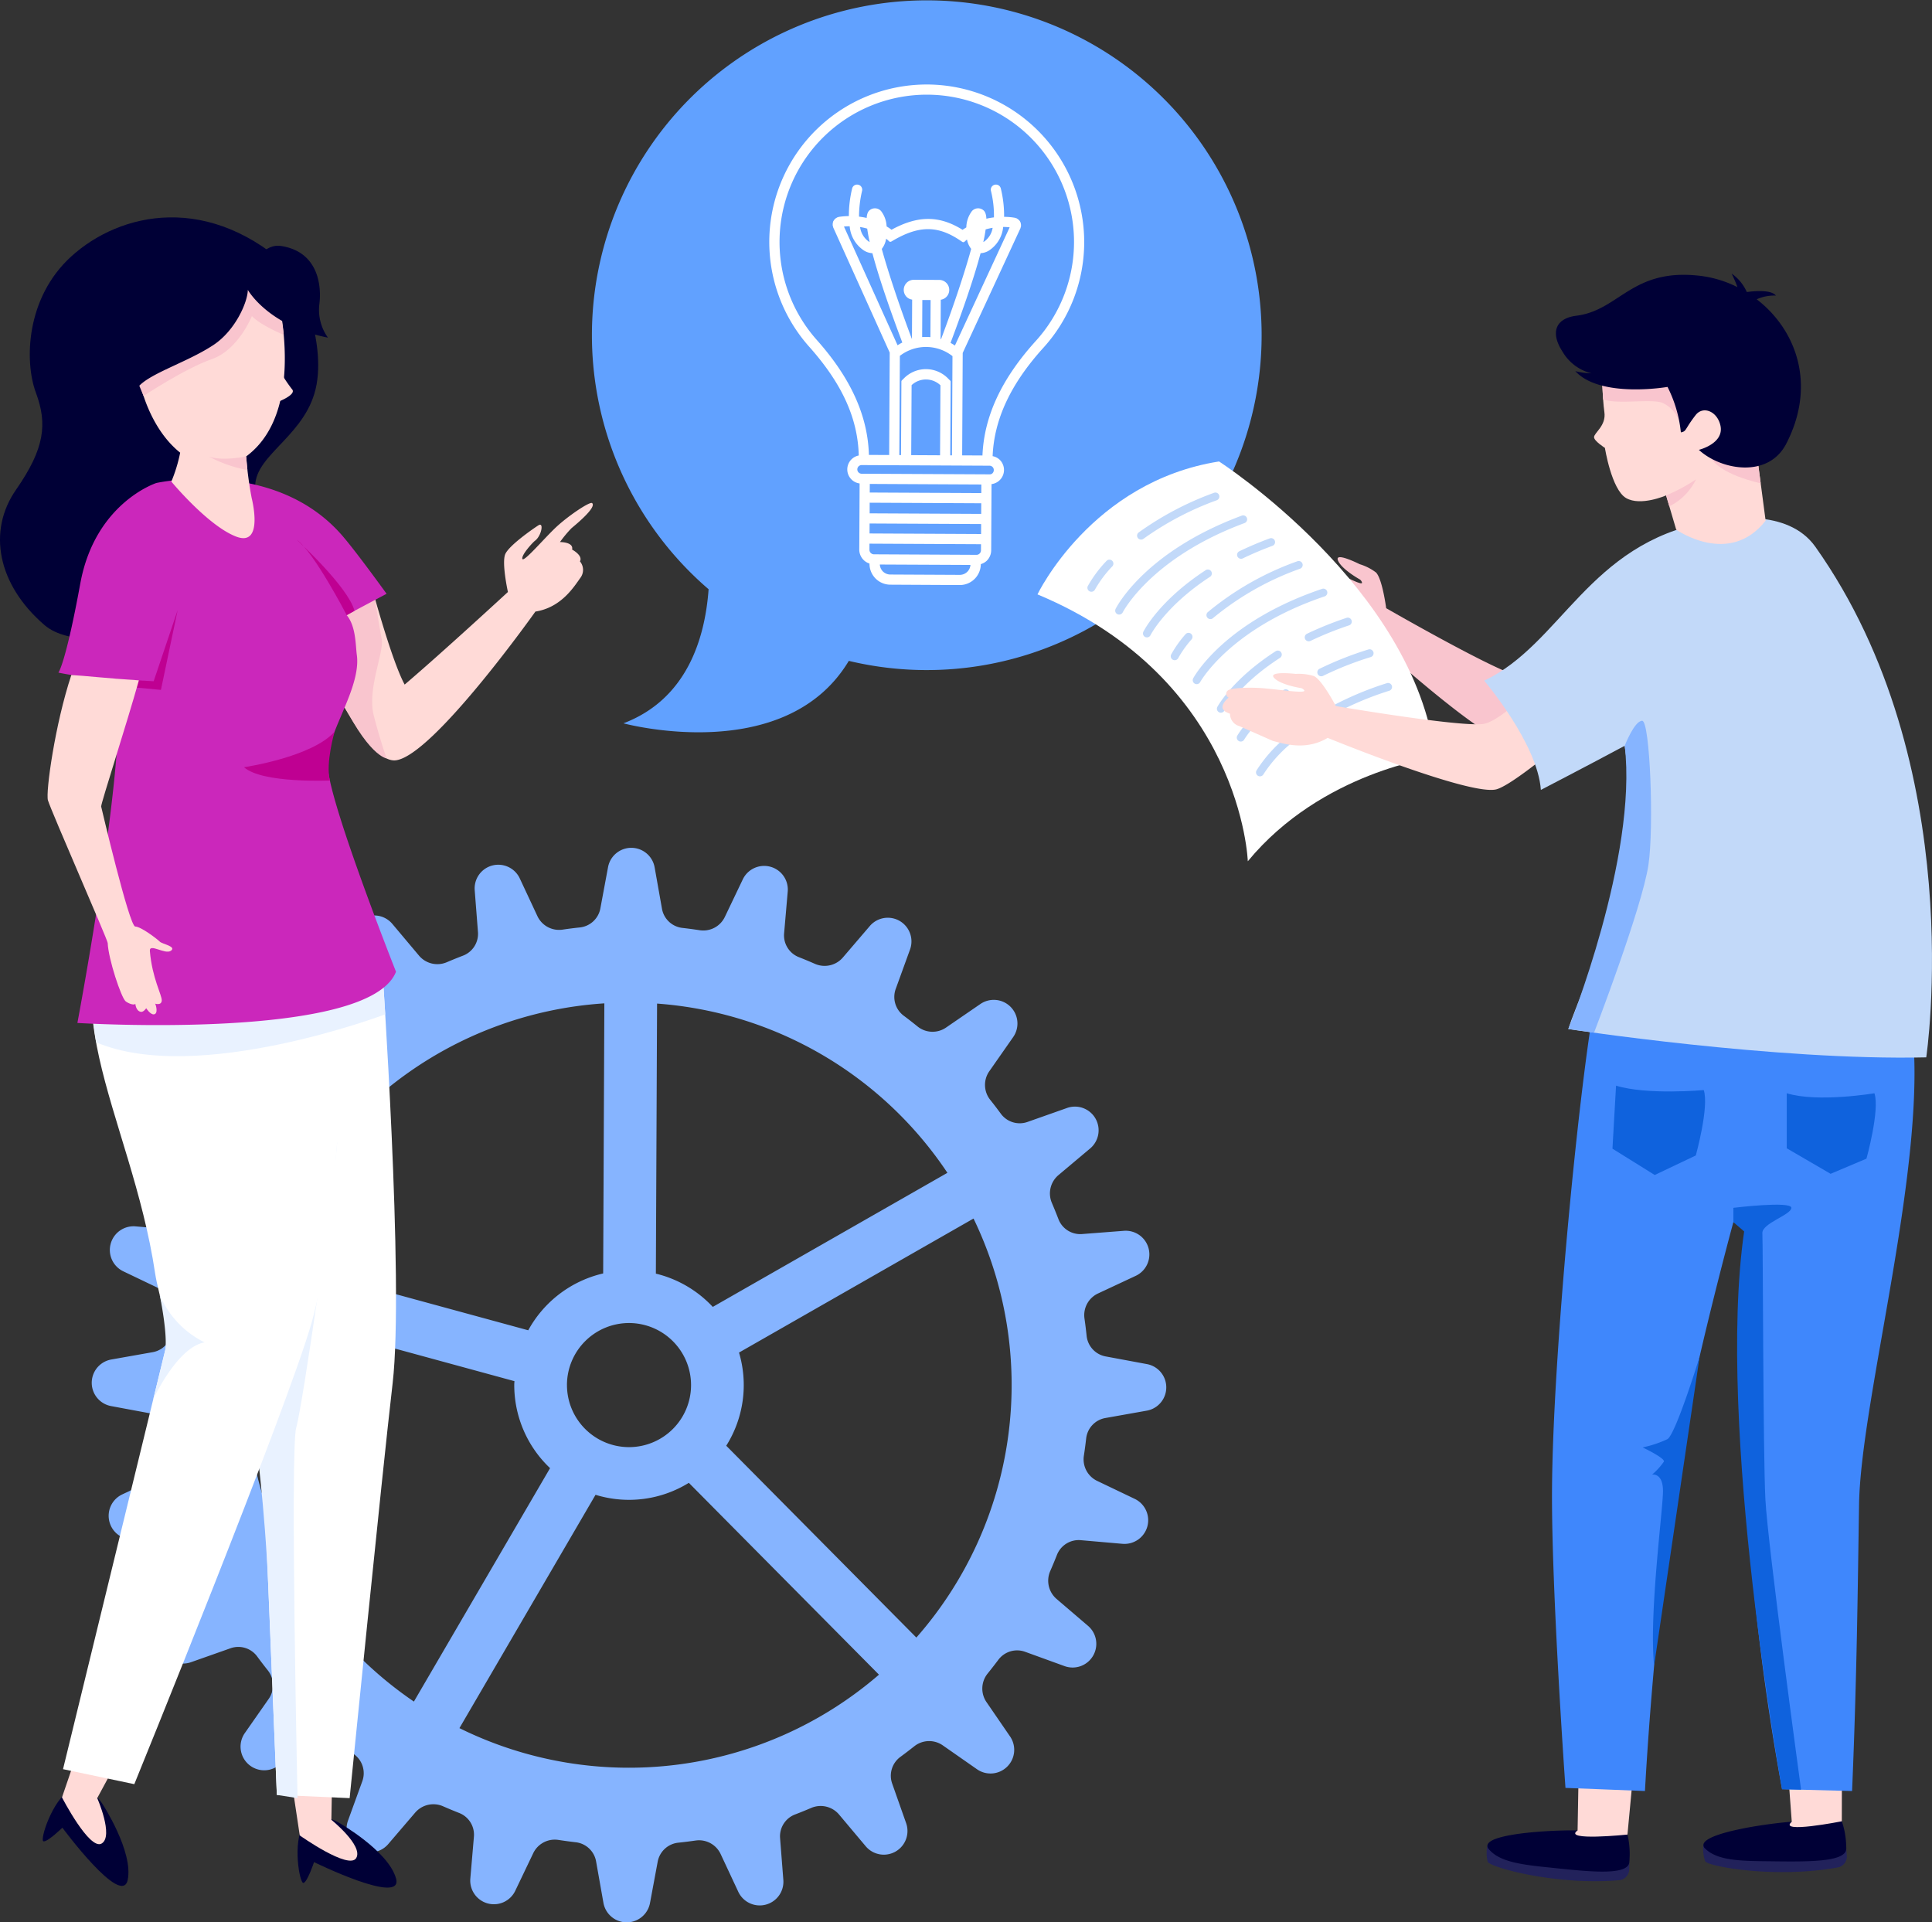 <svg xmlns="http://www.w3.org/2000/svg" xmlns:xlink="http://www.w3.org/1999/xlink" width="350.293" height="348.533" viewBox="0 0 350.293 348.533">
  <rect x="0" y="0" width="350.293" height="348.533" fill="#333333" stroke="none"/>
  <defs>
    <linearGradient id="linear-gradient" x1="189.216" y1="0.5" x2="190.216" y2="0.5" gradientUnits="objectBoundingBox">
      <stop offset="0" stop-color="#cb27bb"/>
      <stop offset="1" stop-color="#ff0072"/>
    </linearGradient>
  </defs>
  <g id="Group_11201" data-name="Group 11201" transform="translate(-325.801 -383.492)">
    <path id="Path_6988" data-name="Path 6988" d="M353.421,456.484q-.635,1.453-1.22,2.932a4.233,4.233,0,0,1-4.291,2.708l-7.606-.659a4.3,4.3,0,0,0-4.511,3.15l0,0a4.285,4.285,0,0,0,2.285,5l6.781,3.246a4.333,4.333,0,0,1,2.452,4.532q-.243,1.563-.424,3.139a4.246,4.246,0,0,1-3.451,3.738l-7.532,1.334a4.291,4.291,0,0,0-.038,8.445l7.522,1.4a4.251,4.251,0,0,1,3.418,3.766q.164,1.583.393,3.145a4.34,4.34,0,0,1-2.49,4.514l-6.809,3.183a4.289,4.289,0,0,0-2.333,4.978h0a4.294,4.294,0,0,0,4.481,3.188l7.613-.591a4.232,4.232,0,0,1,4.266,2.746c.38.992.781,1.97,1.194,2.942a4.353,4.353,0,0,1-1.243,5.029l-5.719,4.808a4.294,4.294,0,0,0-.966,5.414h0a4.291,4.291,0,0,0,5.153,1.917l7.212-2.544a4.24,4.24,0,0,1,4.823,1.537q.94,1.278,1.927,2.518a4.337,4.337,0,0,1,.112,5.171l-4.306,6.162a4.29,4.29,0,0,0,.469,5.48h0a4.29,4.29,0,0,0,5.475.517l6.2-4.25a4.334,4.334,0,0,1,5.171.157q1.233,1,2.5,1.95a4.242,4.242,0,0,1,1.5,4.839l-2.609,7.184a4.291,4.291,0,0,0,7.294,4.255l4.859-5.676a4.359,4.359,0,0,1,5.039-1.2c.969.426,1.943.832,2.932,1.22a4.232,4.232,0,0,1,2.708,4.291L401,579.708a4.292,4.292,0,0,0,3.145,4.511h0a4.291,4.291,0,0,0,5-2.29l3.243-6.779a4.328,4.328,0,0,1,4.532-2.45q1.56.24,3.14.424a4.238,4.238,0,0,1,3.736,3.446l1.336,7.537a4.291,4.291,0,0,0,8.445.036l1.4-7.522a4.246,4.246,0,0,1,3.763-3.416q1.586-.167,3.15-.393A4.326,4.326,0,0,1,446.4,575.3l3.183,6.809a4.292,4.292,0,0,0,4.981,2.333h0a4.293,4.293,0,0,0,3.188-4.481l-.593-7.613a4.237,4.237,0,0,1,2.746-4.266q1.487-.571,2.942-1.194a4.363,4.363,0,0,1,5.031,1.245l4.806,5.719a4.291,4.291,0,0,0,7.331-4.189l-2.544-7.21a4.243,4.243,0,0,1,1.537-4.826c.852-.626,1.691-1.27,2.521-1.925a4.325,4.325,0,0,1,5.168-.112l6.162,4.3a4.29,4.29,0,0,0,5.48-.469v0a4.286,4.286,0,0,0,.52-5.473l-4.253-6.2a4.334,4.334,0,0,1,.157-5.168c.664-.822,1.316-1.659,1.95-2.5a4.242,4.242,0,0,1,4.839-1.494l7.184,2.607a4.29,4.29,0,0,0,5.171-1.869v0A4.291,4.291,0,0,0,513,533.9l-5.676-4.856a4.357,4.357,0,0,1-1.2-5.042q.635-1.449,1.22-2.932a4.246,4.246,0,0,1,4.294-2.711l7.605.662a4.3,4.3,0,0,0,4.509-3.147h0a4.294,4.294,0,0,0-2.287-5l-6.781-3.244a4.332,4.332,0,0,1-2.45-4.532c.162-1.045.3-2.09.421-3.145a4.241,4.241,0,0,1,3.449-3.733l7.535-1.339a4.29,4.29,0,0,0,.041-8.442l-7.524-1.4a4.24,4.24,0,0,1-3.419-3.763c-.112-1.055-.238-2.1-.391-3.145a4.333,4.333,0,0,1,2.49-4.512l6.807-3.183a4.293,4.293,0,0,0,2.333-4.978v0a4.289,4.289,0,0,0-4.484-3.185l-7.611.588a4.233,4.233,0,0,1-4.265-2.749c-.383-.989-.779-1.968-1.194-2.942a4.351,4.351,0,0,1,1.245-5.026l5.719-4.808a4.3,4.3,0,0,0,.966-5.412l0,0A4.29,4.29,0,0,0,509.191,440l-7.21,2.546A4.244,4.244,0,0,1,497.156,441q-.936-1.278-1.927-2.518a4.333,4.333,0,0,1-.112-5.171l4.306-6.162a4.293,4.293,0,0,0-.467-5.48h0a4.293,4.293,0,0,0-5.475-.52l-6.2,4.253a4.33,4.33,0,0,1-5.168-.157q-1.232-1-2.5-1.948a4.248,4.248,0,0,1-1.5-4.839l2.609-7.19a4.29,4.29,0,0,0-7.294-4.253l-4.859,5.675a4.361,4.361,0,0,1-5.039,1.2c-.966-.424-1.945-.832-2.929-1.222a4.239,4.239,0,0,1-2.713-4.291l.659-7.605a4.285,4.285,0,0,0-3.145-4.509h0a4.293,4.293,0,0,0-5,2.287l-3.241,6.779a4.328,4.328,0,0,1-4.534,2.45q-1.56-.24-3.14-.421a4.241,4.241,0,0,1-3.735-3.451l-1.336-7.532a4.293,4.293,0,0,0-8.447-.038l-1.4,7.524a4.246,4.246,0,0,1-3.766,3.413q-1.582.167-3.145.4a4.338,4.338,0,0,1-4.512-2.493l-3.183-6.809a4.3,4.3,0,0,0-4.981-2.333v0a4.291,4.291,0,0,0-3.188,4.479l.593,7.613a4.24,4.24,0,0,1-2.749,4.266c-.992.38-1.97.779-2.944,1.194a4.351,4.351,0,0,1-5.026-1.245l-4.808-5.719a4.292,4.292,0,0,0-7.332,4.192l2.546,7.21a4.237,4.237,0,0,1-1.542,4.823c-.852.626-1.689,1.271-2.518,1.927a4.337,4.337,0,0,1-5.168.114l-6.162-4.311a4.294,4.294,0,0,0-5.48.472h0a4.292,4.292,0,0,0-.515,5.475l4.25,6.2a4.338,4.338,0,0,1-.155,5.171q-1,1.232-1.95,2.5a4.241,4.241,0,0,1-4.839,1.5L350.8,439.29a4.293,4.293,0,0,0-5.171,1.874h0a4.291,4.291,0,0,0,.915,5.422l5.673,4.856A4.353,4.353,0,0,1,353.421,456.484ZM425.3,421.031,425.085,470A20.87,20.87,0,0,0,411.5,480.307l-47.24-12.883A69.4,69.4,0,0,1,425.3,421.031Zm-6.781,69.161a11.25,11.25,0,1,1,11.2,11.3A11.26,11.26,0,0,1,418.522,490.193ZM487.5,451.757l-42.541,24.31a20.784,20.784,0,0,0-10.319-6.031l.218-48.962A69.32,69.32,0,0,1,487.5,451.757Zm-5.627,84.263L447.4,501.239a20.633,20.633,0,0,0,2.315-16.892l42.521-24.3a69.347,69.347,0,0,1-10.365,75.971Zm-82.846,16.415,24.675-42.3a20.618,20.618,0,0,0,16.915-2.171l34.474,34.781a69.344,69.344,0,0,1-76.064,9.693Zm-37.276-75.793L409,489.531c-.008.208-.036.411-.036.619a20.735,20.735,0,0,0,6.492,15.15l-24.688,42.323a69.374,69.374,0,0,1-29.027-70.98Z" transform="translate(10.077 144.375)" fill="#86b4ff"/>
    <path id="Path_6989" data-name="Path 6989" d="M389.3,439.055a60.713,60.713,0,1,1,25.421,12.987c-11.554,19.276-40.865,11.321-40.865,11.321C385.314,459.008,388.639,448.088,389.3,439.055Z" transform="translate(64.978 51.271)" fill="#61a1ff"/>
    <path id="Path_6991" data-name="Path 6991" d="M437.9,366.949a28.589,28.589,0,0,0-28.355-28.687h-.178a28.549,28.549,0,0,0-21.343,47.529c5.982,6.71,8.835,13.007,9,19.735a2.569,2.569,0,0,0,.155,5.069l-.008,1.953h0l-.023,4.377h0l-.018,3.771,0,0-.013,1.9a2.659,2.659,0,0,0,1.854,2.521v.02a3.792,3.792,0,0,0,3.781,3.812l12.586.066h.015a3.812,3.812,0,0,0,3.8-3.784v-.01a2.612,2.612,0,0,0,1.083-.616,2.678,2.678,0,0,0,.8-1.889l.01-1.9v0l.018-3.771,0-.005.02-3.7h0l.013-2.625a2.588,2.588,0,0,0,1.5-4.4,2.554,2.554,0,0,0-1.3-.669c.266-6.66,3.266-13.106,9.218-19.669A28.488,28.488,0,0,0,437.9,366.949Zm-18.652,43.835-.008,1.557-20.224-.1.01-1.56ZM399,416.015l.005-1.927,20.227.1-.01,1.927Zm-.01,1.841,20.222.1-.01,1.806-20.222-.1Zm21.779-8.911h-.048l-23.148-.114a.784.784,0,1,1,.005-1.567l23.151.114a.775.775,0,0,1,.779.786.829.829,0,0,1-.243.591A.7.7,0,0,1,420.768,408.945ZM408.55,377.331l1.5.01-.033,6.723a10.149,10.149,0,0,0-1.5-.008Zm5.115,7.78c1.8-4.788,4.123-11.273,5.447-16.266a3.115,3.115,0,0,0,1.484-.454,5.736,5.736,0,0,0,2.612-4.3,10.8,10.8,0,0,1,1.177.066l-9.928,21.432A8.776,8.776,0,0,0,413.665,385.112Zm6.025-18.325-.084.043c.208-.913.335-1.648.424-2.293a10.372,10.372,0,0,1,1.266-.289A3.726,3.726,0,0,1,419.69,366.787Zm-2.371,1.164c.025.036.056.074.089.114-1.156,4.238-3.18,10.3-5.46,16.36-.028-.01-.058-.015-.086-.023l.033-7.113a1.8,1.8,0,0,0,1.009-3.053,1.827,1.827,0,0,0-1.288-.543l-4.605-.02a1.824,1.824,0,0,0-1.3,3.109,1.788,1.788,0,0,0,.994.484l-.035,7.108-.023.008c-2.257-6-4.273-12.043-5.45-16.311.033-.041.066-.081.091-.114a4.1,4.1,0,0,0,.7-1.73c.071.066.152.1.221.167l.33.309a.322.322,0,0,0,.373.043l.391-.228c4.681-2.713,8.072-2.7,12.1.015l.4.269a.355.355,0,0,0,.18.053.327.327,0,0,0,.213-.084l.355-.327c.03-.028.066-.043.1-.068A3.942,3.942,0,0,0,417.319,367.951ZM399,366.83a.527.527,0,0,0-.076-.038,3.8,3.8,0,0,1-1.659-2.686,10.839,10.839,0,0,1,1.293.287C398.649,365.065,398.786,365.851,399,366.83Zm-.987,1.562a3.152,3.152,0,0,0,1.484.454c1.331,5.009,3.629,11.435,5.424,16.195-.294.15-.578.32-.86.5l-9.72-21.528c.274-.025.624-.046,1.037-.048A5.821,5.821,0,0,0,398.015,368.392Zm6.464,19.068a7.766,7.766,0,0,1,9.54.051l-.094,17.985-.312,0,.074-13.337a.308.308,0,0,0-.1-.226l-.317-.314a5.6,5.6,0,0,0-8.092-.041l-.32.312a.322.322,0,0,0-.1.226l-.071,13.337h-.309Zm2.128,5.31a3.811,3.811,0,0,1,5.229.025l-.069,12.693-5.232-.028Zm9.168,12.733.1-18.574L426.353,364.3a1.825,1.825,0,0,0,.041-.205c.01-.023.036-.03.041-.056a1.2,1.2,0,0,0,0-.134,1.288,1.288,0,0,0,0-.261,1.253,1.253,0,0,0-.056-.264,1.059,1.059,0,0,0-.023-.129c-.018-.043-.056-.074-.079-.117a.933.933,0,0,0-.053-.129c-.025-.038-.066-.058-.094-.094a1.792,1.792,0,0,0-.185-.183,1.629,1.629,0,0,0-.223-.15c-.041-.02-.068-.056-.109-.071-.023-.013-.048,0-.074-.005a1.522,1.522,0,0,0-.188-.073,12.017,12.017,0,0,0-1.973-.172,20.8,20.8,0,0,0-.6-5.158.926.926,0,0,0-.439-.576.938.938,0,0,0-1.25.345.938.938,0,0,0-.091.708,18.513,18.513,0,0,1,.538,4.78,12.447,12.447,0,0,0-1.37.238c-.046-.971-.312-1.364-.571-1.557a1.494,1.494,0,0,0-2.049.175,5.057,5.057,0,0,0-1.019,2.957c-.223.152-.456.271-.675.444-4.215-2.63-8.09-2.635-12.888-.018a8.3,8.3,0,0,0-.89-.6,4.885,4.885,0,0,0-1-2.782,1.5,1.5,0,0,0-2.054-.175c-.246.183-.5.538-.563,1.418a12.973,12.973,0,0,0-1.385-.236,20.3,20.3,0,0,1,.55-4.654.92.92,0,0,0-.1-.7.887.887,0,0,0-.563-.426.92.92,0,0,0-1.128.654,21.037,21.037,0,0,0-.6,5.024,13.58,13.58,0,0,0-1.836.15,1.74,1.74,0,0,0-.188.079c-.023,0-.048-.01-.071,0-.046.02-.076.056-.119.079a1.328,1.328,0,0,0-.218.14,1.571,1.571,0,0,0-.185.183,1.386,1.386,0,0,0-.155.228c-.018.036-.051.061-.068.1s-.01.071-.023.107a1.345,1.345,0,0,0-.063.307,1.433,1.433,0,0,0-.005.233,1.34,1.34,0,0,0,0,.142c.005.03.033.046.046.071a1.3,1.3,0,0,0,.043.233l10.248,22.7-.1,18.569-3.672-.018c-.2-7.091-3.282-13.922-9.462-20.858a26.714,26.714,0,0,1,19.946-44.456h.183a26.705,26.705,0,0,1,19.611,44.631c-6.241,6.883-9.4,13.692-9.69,20.785Zm3.416,16.109-.005,1.1a.843.843,0,0,1-.241.583.79.79,0,0,1-.591.243l-18.563-.094a.827.827,0,0,1-.827-.832l.005-1.1Zm-1.912,3.758a1.942,1.942,0,0,1-1.932,1.8l-12.584-.063a1.927,1.927,0,0,1-1.38-.576,1.949,1.949,0,0,1-.538-1.238Z" transform="translate(84.479 60.55)" fill="#fff"/>
    <g id="Group_11197" data-name="Group 11197" transform="translate(325.801 422.904)">
      <path id="Path_6993" data-name="Path 6993" d="M379.1,357.675s5.736,11.227,4.1,20.377S372.189,390.6,372.07,396.415s5.227,11.288,2.44,16.839-32.164,15.728-40.647,8.422-10.39-17.009-5.158-24.533,5.706-11.937,3.6-17.61-1.813-17.207,6.409-24.683C347.537,346.821,363.851,343.045,379.1,357.675Z" transform="translate(-325.801 -347.762)" fill="#000036"/>
      <path id="Path_6994" data-name="Path 6994" d="M360.141,381.683s3.867,14.673,6.436,19.428c6.774-5.764,18.723-16.788,18.723-16.788s-1.174-5.323-.472-6.89,5.009-4.57,6.018-5.206.553,1.912-.631,2.8c-.406.3-2.48,2.549-2.3,3.281s3.713-3.424,5.919-5.546,6.345-4.915,6.738-4.55c.855.8-3.117,4.012-3.753,4.552a21.88,21.88,0,0,0-2.082,2.508s2.516-.036,2.2,1.362c0,0,2.016,1.063,1.423,2.138a2.4,2.4,0,0,1,.1,2.959c-1.134,1.56-3.429,5.4-8.176,6.142,0,0-18.472,26.05-25.279,26.963-6.685.9-17.988-27.779-17.988-27.779Z" transform="translate(-293.209 -316.404)" fill="#ffdad7"/>
      <g id="Group_11195" data-name="Group 11195" transform="translate(52.921 281.827)">
        <path id="Path_6995" data-name="Path 6995" d="M354.6,463.193s8.937,5.074,10.334,10.093-14.868-2.967-14.868-2.967-1.189,3.576-1.907,3.776-2.042-7.469.03-10.519S354.6,463.193,354.6,463.193Z" transform="translate(-346.048 -453.945)" fill="#000036"/>
        <path id="Path_6996" data-name="Path 6996" d="M353.985,458.893l-.155,8.706s5.828,4.7,4.506,6.928-10.24-4.1-10.24-4.1l-1.428-9.5Z" transform="translate(-346.669 -458.893)" fill="#ffdad7"/>
      </g>
      <path id="Path_6997" data-name="Path 6997" d="M380.253,412.846s4.078,58.165,1.953,76.414c-1.945,16.677-7.793,75.21-7.793,75.21l-13.2-.588-3.005-73.161c.571-4.248,2.09-12.016.781-16.093-9.026-28.1-33.741-49.807-18.954-71.687C357.962,376.416,380.253,412.846,380.253,412.846Z" transform="translate(-311.018 -277.868)" fill="#fff"/>
      <path id="Path_6998" data-name="Path 6998" d="M358.885,413.887,344.06,467.171s1.755,12.966,2.341,27.259,1.552,37.779,1.552,37.779l3.751.588s-1.377-63.407-.233-67.211S358.284,422.362,358.885,413.887Z" transform="translate(-297.756 -246.195)" fill="#e9f2ff"/>
      <g id="Group_11196" data-name="Group 11196" transform="translate(7.749 277.381)">
        <path id="Path_6999" data-name="Path 6999" d="M339.722,463.046s5.607,8.615,4.539,13.715-11.843-9.469-11.843-9.469-2.7,2.63-3.429,2.475,1.623-7.57,4.859-9.325S339.722,463.046,339.722,463.046Z" transform="translate(-328.857 -452.712)" fill="#000036"/>
        <path id="Path_7000" data-name="Path 7000" d="M340.765,458.692l-4.141,7.664s3.013,6.86.819,8.224-7.21-8.351-7.21-8.351l3.1-9.089Z" transform="translate(-326.743 -457.14)" fill="#ffdad7"/>
      </g>
      <path id="Path_7001" data-name="Path 7001" d="M381.656,416.1s-1.194,45.638-6.251,63.3c-4.621,16.139-32.172,83.746-32.172,83.746l-12.926-2.719,18.467-75.709c1.248-4.1-1.139-9.964-1.77-14.2-4.349-29.192-21.563-51.516-3.424-70.713C365.567,376.543,381.656,416.1,381.656,416.1Z" transform="translate(-318.88 -279.077)" fill="#fff"/>
      <path id="Path_7002" data-name="Path 7002" d="M385.064,401.9l.459,7.2s-34.086,12.9-52.431,5.064l-.7-5.064Z" transform="translate(-315.675 -264.608)" fill="#e9f2ff"/>
      <path id="Path_7003" data-name="Path 7003" d="M357.356,374.523s.951,6.173,1.428,8.594-2.7,9-1.428,13.912,2.323,7.717,2.323,7.717-3.51-.342-8.9-12.071S357.356,374.523,357.356,374.523Z" transform="translate(-289.577 -306.657)" fill="#f9c5ce"/>
      <path id="Path_7004" data-name="Path 7004" d="M391.189,455.825c-4.91,12.581-57.767,9.287-57.767,9.287s9.479-50.111,7.106-62.35a57.706,57.706,0,0,1-10.552-1.169s1.293-1.519,3.974-16.162,13.786-18.216,13.786-18.216,21.069-4.719,33.5,9.3c2.523,2.84,8.247,10.788,8.247,10.788s-7.228,3.814-7.228,3.878c1.681,2,1.6,5.508,1.828,7.187.322,2.26-.391,4.915-1.453,7.676-2.11,5.43-4.169,8.729-3.786,12.972C379.508,426.347,391.189,455.825,391.189,455.825Z" transform="translate(-319.39 -319.056)" fill="url(#linear-gradient)"/>
      <path id="Path_7005" data-name="Path 7005" d="M356.6,384.7c12.13-8.967,4.831-32.765,4.831-32.765L348.1,353.686l-6.378.431-1.372,9.822s-5.206-3.317-5.531.789c-.226,2.883,2.521,6.652,2.521,6.652s1.59,8.087,7.294,12.639a27.655,27.655,0,0,1-1.6,5.242s6.657,8.042,11.769,9.979,2.79-7.017,2.79-7.017A68.439,68.439,0,0,1,356.6,384.7Z" transform="translate(-311.967 -341.358)" fill="#ffdad7"/>
      <path id="Path_7006" data-name="Path 7006" d="M361.767,357.553s.713,3.85.809,5.1c0,0-4.253-1.737-5.774-3.4,0,0-2.429,6.129-7.291,7.816s-12.355,6.667-12.355,6.667l-1.8-4.339,18.49-17.46Z" transform="translate(-311.131 -341.358)" fill="#f9c5ce"/>
      <path id="Path_7007" data-name="Path 7007" d="M347.523,364.851s-4.392.933-6.8,0a23.984,23.984,0,0,0,7.022,2.467Z" transform="translate(-302.888 -321.513)" fill="#f9c5ce"/>
      <path id="Path_7008" data-name="Path 7008" d="M377.186,366.446a8.623,8.623,0,0,1-1.539-6.178c.436-3.807-.55-9.431-6.926-10.431-2.3-.363-4.027,1.425-5.239,3.576-5.265-2.15-23.354-2.927-25.588-1.255-2.752,2.057-1.3,10.874-5.379,13.857s1.149,21.65,6.55,19.1,2.8-5.143,3.074-8.338,8.673-5.288,14.28-8.988c3.987-2.63,6.218-7.785,6.244-10C362.662,357.793,366.345,364.331,377.186,366.446Z" transform="translate(-317.73 -344.646)" fill="#000036"/>
      <path id="Path_7009" data-name="Path 7009" d="M335.361,388.262s4.577.287,8.222.469l4.347-12.888L344.9,390.3l-12.538-1.177Z" transform="translate(-315.722 -304.63)" fill="#bf0092"/>
      <path id="Path_7010" data-name="Path 7010" d="M356.076,384.472s-5.993-11.544-9.056-13.656c0,0,9.327,8.513,10.464,12.875Z" transform="translate(-293.209 -312.351)" fill="#bf0092"/>
      <path id="Path_7011" data-name="Path 7011" d="M345.808,358.309a27.531,27.531,0,0,0,2.764,4.387c1.05,1.075-3.137,2.556-3.137,2.556Z" transform="translate(-295.644 -331.562)" fill="#ffdad7"/>
      <path id="Path_7012" data-name="Path 7012" d="M345.757,381.448c-2.168,7.768-6.847,22.2-6.84,22.87,0,0,5.095,21.744,6.178,21.766s4.075,2.341,4.471,2.754,3.056.855,2.011,1.631-3.951-1.438-3.827.056c.411,4.912,2.194,7.978,2.153,8.955s-1.189.591-1.189.591c.172.345.563,1.831-.226,1.932-.657.084-1.4-1.106-1.4-1.106s-.489.728-.959.657c-.921-.142-1.012-1.448-1.012-1.448-.317.325-1.375-.14-1.773-.477-.8-.682-3.122-7.636-3.241-10.567-.025-.606-10.157-23.686-10.834-25.859-.439-1.418,1.276-13.819,4.243-22.722C335.41,380.573,340.492,381.123,345.757,381.448Z" transform="translate(-320.577 -297.509)" fill="#ffdad7"/>
      <path id="Path_7013" data-name="Path 7013" d="M359.667,384.538s-1.651,5.648-.85,8.833c0,0-12.241.566-15.571-2.407C343.247,390.964,355.481,389.171,359.667,384.538Z" transform="translate(-299.005 -291.274)" fill="#bf0092"/>
      <path id="Path_7014" data-name="Path 7014" d="M337.932,424.8s1.582,7.623.933,10.288-2.107,8.645-2.107,8.645,4.342-9.482,9.315-10.324A16.977,16.977,0,0,1,337.932,424.8Z" transform="translate(-308.972 -229.439)" fill="#e9f2ff"/>
    </g>
    <g id="Group_11200" data-name="Group 11200" transform="translate(513.908 433.096)">
      <path id="Path_7015" data-name="Path 7015" d="M447.606,464.133a6.7,6.7,0,0,0,.33,2.934c.391.9,12.543,3.2,24.067,1.116a1.993,1.993,0,0,0,1.61-2.118l-.094-1.311Z" transform="translate(-326.875 -179.21)" fill="#22225b"/>
      <path id="Path_7016" data-name="Path 7016" d="M447.622,468.12c.743-2.183,12.32-3.8,16.367-4.035,4.56-.259.335-3.069,4.05-2.65l3.72.439a14.826,14.826,0,0,1,1.707,6.33c.01.246.025.492.025.761,0,2.637-7.763,2.379-14.924,2.3-4.77-.051-8.6-.241-10.664-2.29A.811.811,0,0,1,447.622,468.12Z" transform="translate(-326.848 -183.42)" fill="#000036"/>
      <path id="Path_7017" data-name="Path 7017" d="M463.508,457.608l-.02,12.231s-11.719,2.318-9.074.084l-.842-11.27Z" transform="translate(-317.653 -189.232)" fill="#ffdad7"/>
      <path id="Path_7018" data-name="Path 7018" d="M432.23,464.164a6.739,6.739,0,0,0,.056,2.952c.309.928,12.2,4.339,23.861,3.332a1.994,1.994,0,0,0,1.8-1.965l.028-1.311Z" transform="translate(-350.657 -179.162)" fill="#22225b"/>
      <path id="Path_7019" data-name="Path 7019" d="M432.2,467.041c.943-2.107,12.619-2.645,16.669-2.508,4.565.16.619-3.023,4.281-2.267l3.662.781a14.811,14.811,0,0,1,1.113,6.459c-.008.246-.018.492-.043.761-.244,2.627-7.948,1.654-15.071.918-4.747-.492-8.541-1.032-10.408-3.266A.8.8,0,0,1,432.2,467.041Z" transform="translate(-350.569 -182.257)" fill="#000036"/>
      <path id="Path_7020" data-name="Path 7020" d="M449.045,458.581,447.9,470.756s-11.879,1.225-9.041-.753l.2-11.3Z" transform="translate(-340.931 -187.738)" fill="#ffdad7"/>
      <path id="Path_7021" data-name="Path 7021" d="M419.347,372c.51-.157,2.947.464,5.67,1.669,2.151.959,5.473,2.795,6.743,3.173.337.112.54.1.515-.056a1.049,1.049,0,0,0-.4-.573s-3.327-1.833-3.966-3.454,3.941.692,3.941.692a9.409,9.409,0,0,1,2.97,1.511c1.151,1.2,1.836,6.469,1.836,6.469s19.071,10.976,23.788,12.244,22.791-8.988,22.791-8.988l2.843,12.2s-22.484,9.046-27.239,8.78-25.573-19.334-25.573-19.334c-4.585.888-7.968-1.861-9.523-2.922-.005-.013-4.719-4.57-4.724-4.585a2.316,2.316,0,0,1-.85-2.716c-.9-.794-.766-.883-.766-.883-.718-1.111,1.357-1.892,1.547-1.96A.742.742,0,0,1,419.347,372Z" transform="translate(-373.433 -320.764)" fill="#f9c5ce"/>
      <path id="Path_7022" data-name="Path 7022" d="M444.3,407.913s39.592-14.7,57.582,2.168c3.474,24.1-9.137,68.233-9.447,87.732-.251,15.786-.383,30.85-1.263,51.983l-12.7-.327a442.874,442.874,0,0,1-6.287-50.306,345.026,345.026,0,0,1,.893-52.667l-3.431.157s-8.726,31.994-10.958,49.231c-2.12,16.39-4.045,35.479-5.074,53.913l-14.41-.566s-2.559-35.8-2.44-54.12C436.923,470.6,441.571,423.514,444.3,407.913Z" transform="translate(-343.474 -274.677)" fill="#3f87fc"/>
      <g id="Group_11199" data-name="Group 11199" transform="translate(0 34.063)">
        <path id="Path_7023" data-name="Path 7023" d="M438.11,437.7s-1.08-32.917-38.134-48.387c0,0,9.763-20.448,32.917-24.1,0,0,35.364,22.722,39.211,53.6C472.1,418.816,451.5,421.451,438.11,437.7Z" transform="translate(-399.976 -365.213)" fill="#fff"/>
        <g id="Group_11198" data-name="Group 11198" transform="translate(9.054 5.634)">
          <path id="Path_7024" data-name="Path 7024" d="M407.818,375.967a.718.718,0,0,1-.424-1.3,56.177,56.177,0,0,1,13.654-7.185.719.719,0,0,1,.5,1.349,54.8,54.8,0,0,0-13.306,7A.712.712,0,0,1,407.818,375.967Z" transform="translate(-398.093 -367.435)" fill="#c2d9f9"/>
          <path id="Path_7025" data-name="Path 7025" d="M404.266,378.061a.708.708,0,0,1-.325-.076.722.722,0,0,1-.32-.966,22.438,22.438,0,0,1,3.4-4.562.72.72,0,0,1,1.058.976,21.183,21.183,0,0,0-3.167,4.233A.723.723,0,0,1,404.266,378.061Z" transform="translate(-403.546 -360.072)" fill="#c2d9f9"/>
          <path id="Path_7026" data-name="Path 7026" d="M406.249,387.054a.714.714,0,0,1-.639-1.04c.205-.423,5.364-10.4,22.875-16.9a.719.719,0,0,1,.5,1.349c-16.983,6.3-22.04,16.1-22.091,16.2A.718.718,0,0,1,406.249,387.054Z" transform="translate(-400.495 -364.929)" fill="#c2d9f9"/>
          <path id="Path_7027" data-name="Path 7027" d="M414.967,374.437a.725.725,0,0,1-.649-.408.717.717,0,0,1,.337-.959c1.745-.842,3.586-1.623,5.48-2.325a.72.72,0,1,1,.5,1.349c-1.854.687-3.654,1.448-5.359,2.272A.757.757,0,0,1,414.967,374.437Z" transform="translate(-387.11 -362.423)" fill="#c2d9f9"/>
          <path id="Path_7028" data-name="Path 7028" d="M408.238,385.229a.731.731,0,0,1-.322-.076.72.72,0,0,1-.322-.966c.114-.226,2.883-5.64,11.25-11.118a.72.72,0,1,1,.789,1.2c-8.044,5.267-10.725,10.5-10.75,10.557A.725.725,0,0,1,408.238,385.229Z" transform="translate(-397.445 -358.965)" fill="#c2d9f9"/>
          <path id="Path_7029" data-name="Path 7029" d="M412.777,382.863a.721.721,0,0,1-.469-1.268,53.455,53.455,0,0,1,16.23-9.218.718.718,0,1,1,.5,1.347,52.164,52.164,0,0,0-15.8,8.965A.694.694,0,0,1,412.777,382.863Z" transform="translate(-390.476 -359.916)" fill="#c2d9f9"/>
          <path id="Path_7030" data-name="Path 7030" d="M410.224,382.425a.719.719,0,0,1-.644-1.04,20.28,20.28,0,0,1,2.6-3.667.72.72,0,1,1,1.093.938,19.512,19.512,0,0,0-2.409,3.373A.718.718,0,0,1,410.224,382.425Z" transform="translate(-394.395 -352.025)" fill="#c2d9f9"/>
          <path id="Path_7031" data-name="Path 7031" d="M411.795,391.618a.747.747,0,0,1-.34-.084.721.721,0,0,1-.294-.974c.226-.416,5.676-10.24,23.369-16.218a.72.72,0,1,1,.462,1.364c-17.113,5.779-22.509,15.437-22.563,15.533A.716.716,0,0,1,411.795,391.618Z" transform="translate(-391.981 -356.879)" fill="#c2d9f9"/>
          <path id="Path_7032" data-name="Path 7032" d="M419.805,380.668a.72.72,0,0,1-.312-1.37,62.419,62.419,0,0,1,7.169-2.883.719.719,0,1,1,.456,1.364,60.684,60.684,0,0,0-7,2.82A.7.7,0,0,1,419.805,380.668Z" transform="translate(-379.679 -353.697)" fill="#c2d9f9"/>
          <path id="Path_7033" data-name="Path 7033" d="M413.522,390.007a.7.7,0,0,1-.342-.089.718.718,0,0,1-.289-.974c.111-.205,2.823-5.1,10.585-10.1a.719.719,0,0,1,.776,1.21c-7.418,4.778-10.07,9.53-10.1,9.576A.721.721,0,0,1,413.522,390.007Z" transform="translate(-389.326 -350.087)" fill="#c2d9f9"/>
          <path id="Path_7034" data-name="Path 7034" d="M420.705,383.536a.718.718,0,0,1-.317-1.364,61.137,61.137,0,0,1,8.861-3.5.719.719,0,0,1,.426,1.374,59.275,59.275,0,0,0-8.653,3.413A.715.715,0,0,1,420.705,383.536Z" transform="translate(-378.298 -350.22)" fill="#c2d9f9"/>
          <path id="Path_7035" data-name="Path 7035" d="M414.945,390.965a.719.719,0,0,1-.626-1.075c.094-.162,2.328-4,8.348-8.247a.719.719,0,1,1,.829,1.174c-5.764,4.063-7.9,7.747-7.925,7.785A.722.722,0,0,1,414.945,390.965Z" transform="translate(-387.143 -345.815)" fill="#c2d9f9"/>
          <path id="Path_7036" data-name="Path 7036" d="M421.082,387.319a.719.719,0,0,1-.355-1.344,58.539,58.539,0,0,1,11.283-4.892.72.72,0,1,1,.439,1.372,57,57,0,0,0-11.009,4.768A.707.707,0,0,1,421.082,387.319Z" transform="translate(-377.717 -346.521)" fill="#c2d9f9"/>
          <path id="Path_7037" data-name="Path 7037" d="M416.319,392.188a.72.72,0,0,1-.626-1.07,25.535,25.535,0,0,1,5.475-6.124.719.719,0,0,1,.941,1.088,24.976,24.976,0,0,0-5.163,5.739A.719.719,0,0,1,416.319,392.188Z" transform="translate(-385.033 -340.732)" fill="#c2d9f9"/>
        </g>
      </g>
      <path id="Path_7038" data-name="Path 7038" d="M414.253,387.729c.421-.325,2.927-.583,5.9-.4,2.348.16,6.1.735,7.423.649.358-.015.543-.089.467-.228a1.055,1.055,0,0,0-.568-.406s-3.758-.571-4.917-1.867,3.933-.715,3.933-.715a9.3,9.3,0,0,1,3.309.4c1.5.728,3.961,5.432,3.961,5.432s21.688,3.71,26.552,3.269,18.284-16.306,18.284-16.306l6.88,10.464s-17.973,16.258-22.527,17.65-30.675-9.307-30.675-9.307c-4,2.419-8.123,1.007-9.944.548-.01-.01-6.01-2.655-6.023-2.67a2.312,2.312,0,0,1-1.735-2.255c-1.121-.431-1.022-.565-1.022-.565-1.057-.791.616-2.239.774-2.371A.742.742,0,0,1,414.253,387.729Z" transform="translate(-379.665 -312.185)" fill="#ffdad7"/>
      <path id="Path_7039" data-name="Path 7039" d="M442.186,418.567c-.581-8.394-10.271-19.806-10.271-19.806,14.026-6.672,18.875-24.787,40.383-28.773,3.317-.616,14.6-2.645,19.662,4.5,28.061,39.622,20.1,92.569,20.1,92.569-27.262.634-64.9-5.138-64.9-5.138,2.46-7.707,13.633-28.984,10.228-51.354C450.79,414.109,442.186,418.567,442.186,418.567Z" transform="translate(-350.918 -324.954)" fill="#c2d9f9"/>
      <path id="Path_7040" data-name="Path 7040" d="M441.142,362.49s.137,5.663.5,8.153-1.874,3.746-1.872,4.555c0,.69,1.968,1.938,1.968,1.938s1.192,7.552,3.839,9.094,7.255-.479,7.255-.479l1.833,6.208s9.632,6.812,16.213-1.633l-1.438-10.895s1.4-15.49-6.746-21.683S441.142,362.49,441.142,362.49Z" transform="translate(-338.858 -345.534)" fill="#ffdad7"/>
      <path id="Path_7041" data-name="Path 7041" d="M440.536,362.93l-.2-3.561,13.715.16.274,7.3a5.766,5.766,0,0,0-3.091-3.292C449.022,362.777,443.288,363.9,440.536,362.93Z" transform="translate(-337.984 -340.126)" fill="#f9c5ce"/>
      <path id="Path_7042" data-name="Path 7042" d="M456.823,366.428l.459,3.4s-7.917-1.648-9.246-5.039Z" transform="translate(-326.156 -331.804)" fill="#f9c5ce"/>
      <path id="Path_7043" data-name="Path 7043" d="M444.918,369.395a31.322,31.322,0,0,0,5.419-2.9,10.483,10.483,0,0,1-4.836,4.879Z" transform="translate(-330.946 -329.179)" fill="#f9c5ce"/>
      <path id="Path_7044" data-name="Path 7044" d="M438.252,365.957c-2.189-3.345-1.443-6.041,2.523-6.543,7.826-.992,10.03-8.7,22.441-7.225a20.5,20.5,0,0,1,6.738,2.047,22.206,22.206,0,0,0-1.06-2.455,7.973,7.973,0,0,1,2.757,3.345c1.268-.178,4.38-.477,5.275.642a7.742,7.742,0,0,0-3.477.672c7.078,5.45,10.912,15.358,5.371,26.156-3.294,6.414-11.932,4.775-15.86,1.141,0,0,4.649-1.131,3.906-4.425-.578-2.566-3.142-3.621-4.5-1.869-2.054,2.66-1.6,2.924-2.67,3.127a23.484,23.484,0,0,0-2.419-8.242s-12.168,2.112-16.72-2.861a13.6,13.6,0,0,0,2.909.393A8.4,8.4,0,0,1,438.252,365.957Z" transform="translate(-343.043 -351.781)" fill="#000036"/>
      <path id="Path_7045" data-name="Path 7045" d="M469.445,410.382s-10.261,1.735-15.9,0v9.977l7.953,4.628L468,422.24S470.454,413.418,469.445,410.382Z" transform="translate(-317.696 -261.771)" fill="#0f62dd"/>
      <path id="Path_7046" data-name="Path 7046" d="M457.636,410.636s-10.263.938-15.9-.8l-.652,11.425,7.664,4.773,7.448-3.543S458.646,413.674,457.636,410.636Z" transform="translate(-336.835 -262.603)" fill="#0f62dd"/>
      <path id="Path_7047" data-name="Path 7047" d="M448.155,388.284s1.747-4.527,3.168-4.532,2.158,19.289,1.134,26.133c-1.172,7.829-9.863,30.422-9.863,30.422l-4.666-.67S450.544,408.361,448.155,388.284Z" transform="translate(-341.684 -302.674)" fill="#86b4ff"/>
      <path id="Path_7048" data-name="Path 7048" d="M449.729,421.512v-2.594s10.512-1.283,10.512,0-5.374,2.8-5.255,4.61.119,39.9.548,48.245,6.472,52.645,6.472,52.645l-3.451-.089s-12.008-65.822-6.873-101.13Z" transform="translate(-323.556 -249.536)" fill="#0f62dd"/>
      <path id="Path_7049" data-name="Path 7049" d="M453.566,429.229s-4.334,14.059-5.83,14.917a20.6,20.6,0,0,1-4.494,1.5s4.068,1.927,3.855,2.569a12.207,12.207,0,0,1-2.14,2.356s1.975-.378,1.975,2.992-2.566,22.309-1.605,31.619Z" transform="translate(-333.52 -232.822)" fill="#0f62dd"/>
    </g>
  </g>
</svg>
